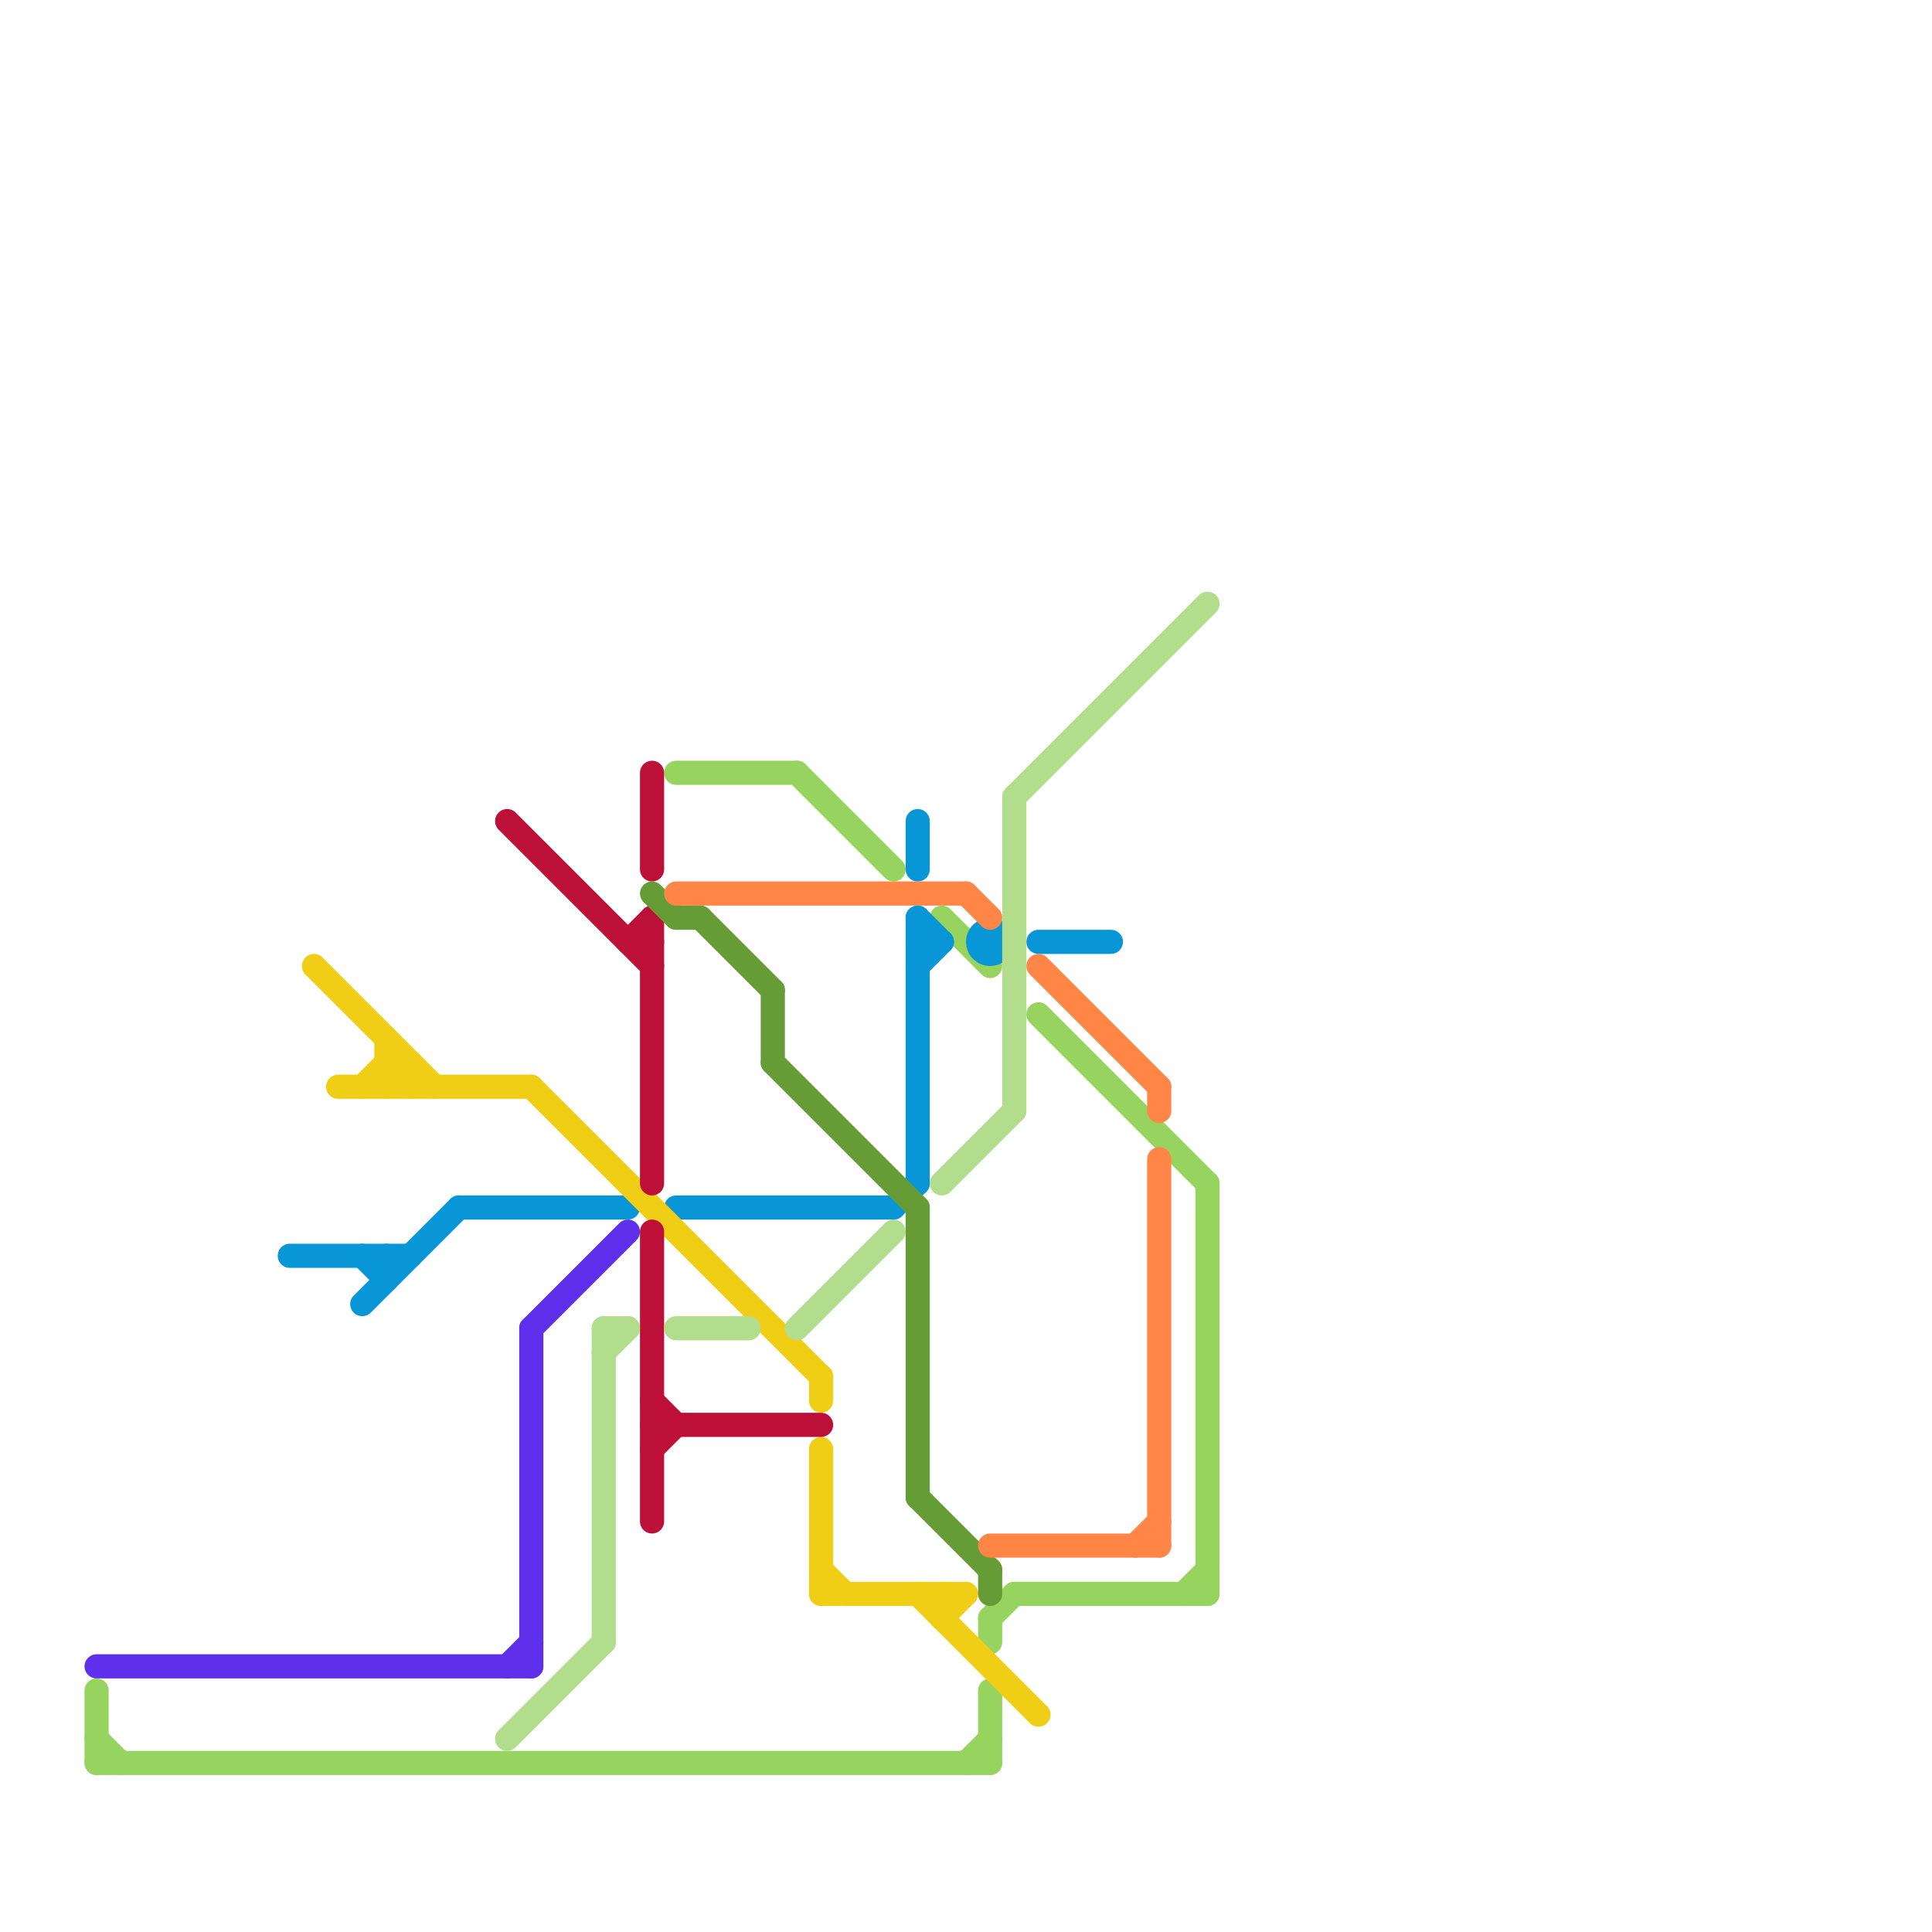 
<svg version="1.1" xmlns="http://www.w3.org/2000/svg" viewBox="0 0 80 80">
<style>text { font: 1px Helvetica; font-weight: 600; white-space: pre; dominant-baseline: central; } line { stroke-width: 1; fill: none; stroke-linecap: round; stroke-linejoin: round; } .c0 { stroke: #5e30eb } .c1 { stroke: #96d35f } .c2 { stroke: #0896d7 } .c3 { stroke: #f0ce15 } .c4 { stroke: #bd1038 } .c5 { stroke: #b1dd8c } .c6 { stroke: #669c35 } .c7 { stroke: #ff8647 }</style><defs><g id="wm-xf"><circle r="1.2" fill="#000"/><circle r="0.9" fill="#fff"/><circle r="0.6" fill="#000"/><circle r="0.3" fill="#fff"/></g><g id="wm"><circle r="0.6" fill="#000"/><circle r="0.3" fill="#fff"/></g></defs><line class="c0" x1="22" y1="55" x2="22" y2="69"/><line class="c0" x1="4" y1="69" x2="22" y2="69"/><line class="c0" x1="22" y1="55" x2="26" y2="51"/><line class="c0" x1="21" y1="69" x2="22" y2="68"/><line class="c1" x1="28" y1="32" x2="33" y2="32"/><line class="c1" x1="41" y1="67" x2="42" y2="66"/><line class="c1" x1="41" y1="70" x2="41" y2="73"/><line class="c1" x1="4" y1="72" x2="5" y2="73"/><line class="c1" x1="41" y1="67" x2="41" y2="68"/><line class="c1" x1="33" y1="32" x2="37" y2="36"/><line class="c1" x1="4" y1="70" x2="4" y2="73"/><line class="c1" x1="43" y1="42" x2="50" y2="49"/><line class="c1" x1="4" y1="73" x2="41" y2="73"/><line class="c1" x1="40" y1="73" x2="41" y2="72"/><line class="c1" x1="49" y1="66" x2="50" y2="65"/><line class="c1" x1="39" y1="38" x2="41" y2="40"/><line class="c1" x1="42" y1="66" x2="50" y2="66"/><line class="c1" x1="50" y1="49" x2="50" y2="66"/><line class="c2" x1="38" y1="34" x2="38" y2="36"/><line class="c2" x1="38" y1="38" x2="39" y2="39"/><line class="c2" x1="38" y1="38" x2="38" y2="49"/><line class="c2" x1="37" y1="50" x2="38" y2="49"/><line class="c2" x1="15" y1="54" x2="19" y2="50"/><line class="c2" x1="43" y1="39" x2="46" y2="39"/><line class="c2" x1="38" y1="39" x2="39" y2="39"/><line class="c2" x1="16" y1="52" x2="16" y2="53"/><line class="c2" x1="12" y1="52" x2="17" y2="52"/><line class="c2" x1="15" y1="52" x2="16" y2="53"/><line class="c2" x1="38" y1="40" x2="39" y2="39"/><line class="c2" x1="28" y1="50" x2="37" y2="50"/><line class="c2" x1="19" y1="50" x2="26" y2="50"/><circle cx="41" cy="39" r="1" fill="#0896d7" /><line class="c3" x1="34" y1="65" x2="35" y2="66"/><line class="c3" x1="38" y1="66" x2="43" y2="71"/><line class="c3" x1="17" y1="44" x2="17" y2="45"/><line class="c3" x1="16" y1="44" x2="17" y2="44"/><line class="c3" x1="39" y1="66" x2="39" y2="67"/><line class="c3" x1="15" y1="45" x2="16" y2="44"/><line class="c3" x1="13" y1="40" x2="18" y2="45"/><line class="c3" x1="22" y1="45" x2="34" y2="57"/><line class="c3" x1="14" y1="45" x2="22" y2="45"/><line class="c3" x1="34" y1="66" x2="40" y2="66"/><line class="c3" x1="34" y1="57" x2="34" y2="58"/><line class="c3" x1="34" y1="60" x2="34" y2="66"/><line class="c3" x1="39" y1="67" x2="40" y2="66"/><line class="c3" x1="16" y1="43" x2="16" y2="45"/><line class="c3" x1="16" y1="45" x2="17" y2="44"/><line class="c3" x1="16" y1="44" x2="17" y2="45"/><line class="c4" x1="27" y1="60" x2="28" y2="59"/><line class="c4" x1="27" y1="58" x2="28" y2="59"/><line class="c4" x1="27" y1="59" x2="34" y2="59"/><line class="c4" x1="21" y1="34" x2="27" y2="40"/><line class="c4" x1="26" y1="39" x2="27" y2="38"/><line class="c4" x1="27" y1="38" x2="27" y2="49"/><line class="c4" x1="27" y1="51" x2="27" y2="63"/><line class="c4" x1="27" y1="32" x2="27" y2="36"/><line class="c4" x1="26" y1="39" x2="27" y2="39"/><line class="c5" x1="42" y1="33" x2="50" y2="25"/><line class="c5" x1="25" y1="55" x2="26" y2="55"/><line class="c5" x1="39" y1="49" x2="42" y2="46"/><line class="c5" x1="28" y1="55" x2="31" y2="55"/><line class="c5" x1="25" y1="55" x2="25" y2="68"/><line class="c5" x1="42" y1="33" x2="42" y2="46"/><line class="c5" x1="25" y1="56" x2="26" y2="55"/><line class="c5" x1="21" y1="72" x2="25" y2="68"/><line class="c5" x1="33" y1="55" x2="37" y2="51"/><line class="c6" x1="32" y1="41" x2="32" y2="44"/><line class="c6" x1="32" y1="44" x2="38" y2="50"/><line class="c6" x1="27" y1="37" x2="28" y2="38"/><line class="c6" x1="41" y1="65" x2="41" y2="66"/><line class="c6" x1="38" y1="50" x2="38" y2="62"/><line class="c6" x1="38" y1="62" x2="41" y2="65"/><line class="c6" x1="28" y1="38" x2="29" y2="38"/><line class="c6" x1="29" y1="38" x2="32" y2="41"/><line class="c7" x1="28" y1="37" x2="40" y2="37"/><line class="c7" x1="41" y1="64" x2="48" y2="64"/><line class="c7" x1="43" y1="40" x2="48" y2="45"/><line class="c7" x1="48" y1="48" x2="48" y2="64"/><line class="c7" x1="48" y1="45" x2="48" y2="46"/><line class="c7" x1="47" y1="64" x2="48" y2="63"/><line class="c7" x1="40" y1="37" x2="41" y2="38"/>
</svg>
